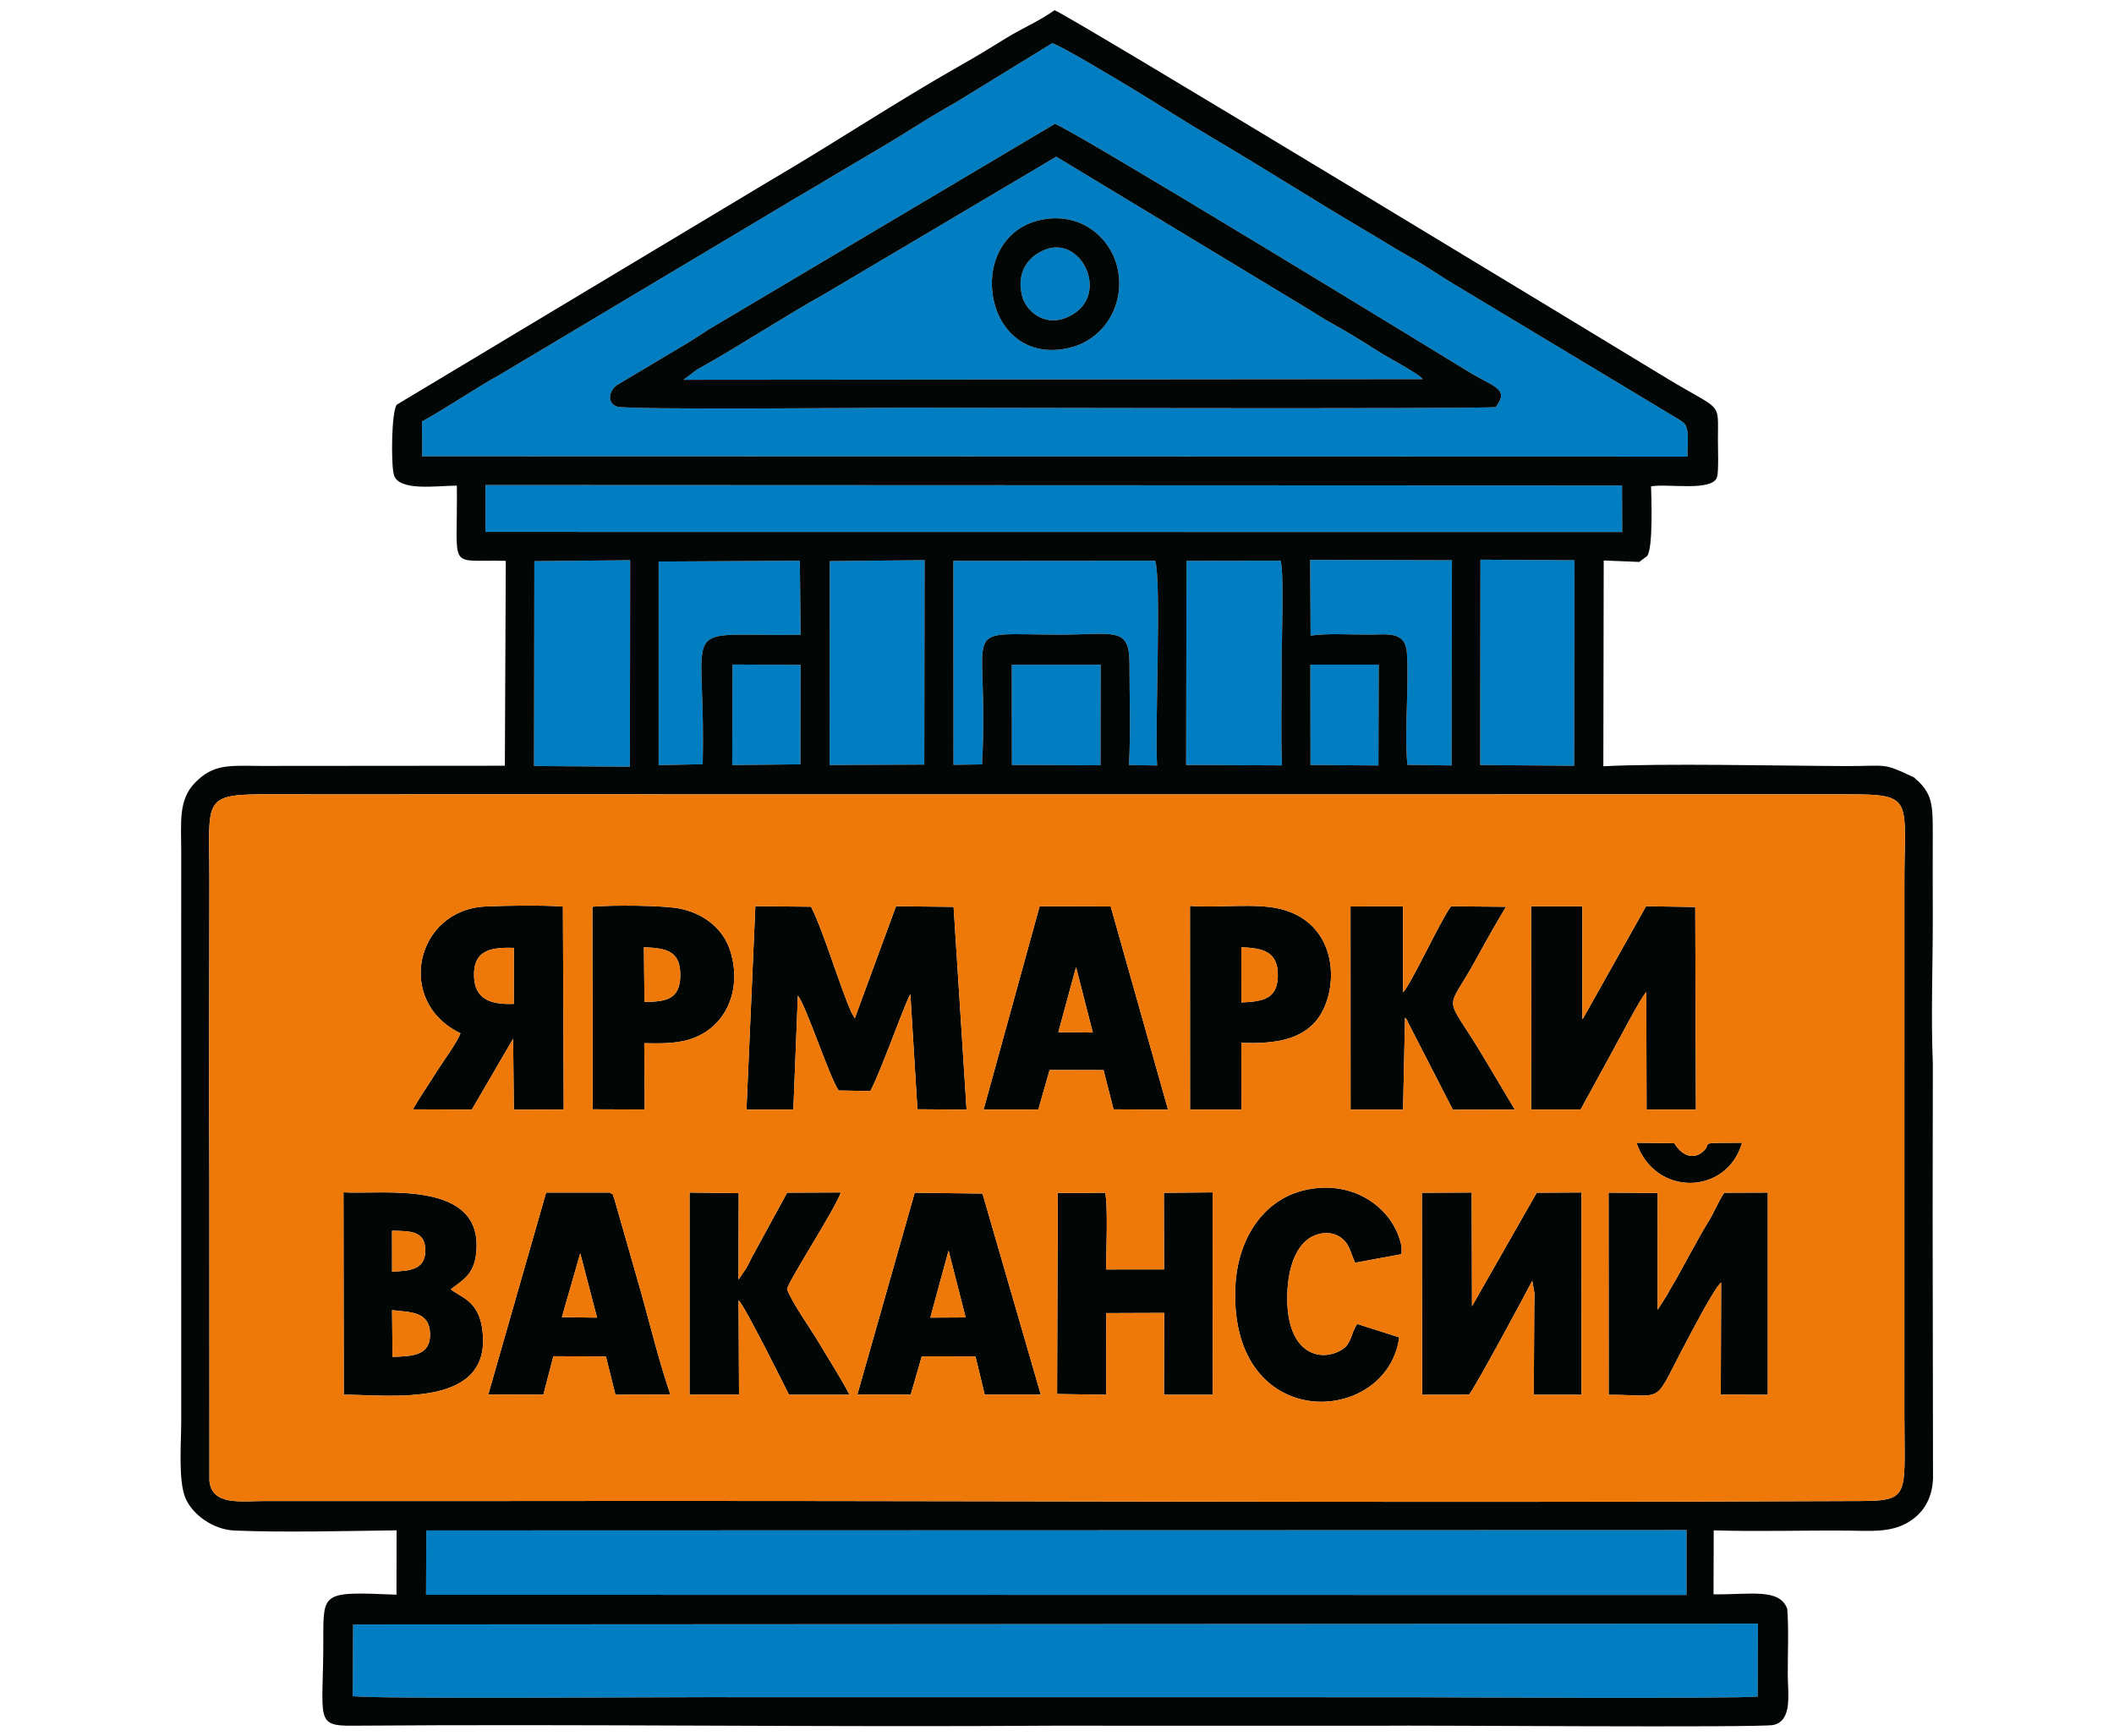 <?xml version="1.0" encoding="UTF-8"?> <svg xmlns="http://www.w3.org/2000/svg" xmlns:xlink="http://www.w3.org/1999/xlink" xmlns:xodm="http://www.corel.com/coreldraw/odm/2003" xml:space="preserve" width="98.532mm" height="80.91mm" version="1.1" style="shape-rendering:geometricPrecision; text-rendering:geometricPrecision; image-rendering:optimizeQuality; fill-rule:evenodd; clip-rule:evenodd" viewBox="0 0 9853.2 8091"> <defs> <style type="text/css"> .fil0 {fill:#017DC2} .fil1 {fill:#020605} .fil2 {fill:#EE7909} </style> </defs> <g id="Слой_x0020_1">  <g id="_2685396543376"> <g> <path class="fil0" d="M6971.82 1897.3c-67.91,10.02 -2663.69,2.64 -2736.25,2.85 -152.33,0.47 -1315.64,11.2 -1360.24,-5.16 -48.37,-17.74 -36.42,-73.48 -0.77,-99.65l325.78 -194.05c32.96,-19.5 72.9,-47 101.76,-65.24l1613.88 -958.45c34.6,-3.55 1813.45,1084.06 1926.07,1153.2 123,75.5 194.67,79.72 129.77,166.5zm-5005.1 67.26l1.2 162.14 5896.86 1.52c-0.81,-47.17 13.2,-132.34 -18.04,-158.1 -7.35,-6.06 -15.21,-11.44 -22.29,-15.64l-1067.57 -641.96c-64.59,-39.07 -117.29,-77.55 -183.46,-113.88 -59.72,-32.79 -125.15,-74.7 -186.52,-110.72 -243.74,-143.05 -484.41,-297.48 -734.99,-445.19 -125.74,-74.12 -242.28,-149.75 -368.19,-226.16 -48.4,-29.37 -345.69,-208.97 -379.87,-214.95l-448.04 275.12c-29.48,16.28 -63.27,36.38 -94.22,54.58 -61.33,36.06 -117.68,73.21 -183.5,113.16 -123.92,75.21 -243.91,143.81 -367.27,218.42 -34.3,20.75 -61.18,35.75 -93.83,55.23l-1378.72 823.24c-132.78,73.52 -248.66,155.51 -371.55,223.19z"></path> <path class="fil0" d="M1643.85 7905.5c92.47,14.81 1503.03,4.3 1643.9,5.04l3270.91 0.31c128.38,0.21 1544.12,8.1 1633.86,-3.44l1.27 -339.6 -6547.89 3.61 -2.05 334.08z"></path> <polygon class="fil0" points="1985.68,7433.22 7860.69,7434.18 7860.99,7131.73 1987.12,7133.48 "></polygon> <path class="fil0" d="M4842.39 1026.98c186.22,-45.16 330.29,74.61 365.1,217.64 40.69,167.16 -56.76,336.51 -220.67,376 -404.3,97.39 -499.06,-507.63 -144.43,-593.64zm-1656.81 743.13l3445.5 -2.92c-15.61,-24.27 -156.89,-97.54 -207.79,-130.06 -71.5,-45.69 -140.62,-88.48 -214.51,-129.5 -38.65,-21.46 -68.94,-40.22 -104.37,-63.04l-1181.2 -714.34 -1079.42 639.42c-189.71,105.5 -417.63,255.35 -594.9,352.88l-63.31 47.56z"></path> <polygon class="fil0" points="2262.72,2479.43 7561.1,2479.93 7560.1,2262.84 2262.65,2260.67 "></polygon> <path class="fil0" d="M4577.07 3562.89c37.54,-665.45 -130.29,-607.07 346.14,-604.72 266.34,1.31 341.09,-42.21 341.13,132.79 0.04,153.73 6.08,325.57 -2.37,474.87l131.19 2.07c-11.22,-168.63 21.32,-865.3 -9.15,-954.38l-940.45 0.77 0.63 950.53 132.88 -1.93z"></path> <polygon class="fil0" points="2489.15,3570.48 2935.93,3573.63 2937.19,2611.25 2490.62,2615.64 "></polygon> <path class="fil0" d="M5528.45 3565.5l446.97 1.9c-6.63,-158.73 -0.91,-325.71 -1.63,-485.4 -0.4,-90.63 11.88,-406.43 -4.71,-468.54l-438.81 0.72 -1.82 951.32z"></path> <polygon class="fil0" points="3866.77,3565.75 4308.12,3563.71 4309.49,2610.91 3867.14,2615.53 "></polygon> <polygon class="fil0" points="6899.18,3565.8 7337.01,3569.15 7338.58,2611.4 6900.22,2608.68 "></polygon> <path class="fil0" d="M6108.61 2962.63c78.32,-11.64 191.01,-4.29 273.5,-4.66 86.22,-0.4 169.31,-17.02 175.56,86.35 10.07,166.88 -12.67,355.11 1.86,520.51l206.32 2.9 1.59 -956.38 -660.85 -1.78 2.02 353.06z"></path> <path class="fil0" d="M3275.26 3561.99c13.57,-569.64 -85.8,-604.73 198.34,-603.63 84.95,0.33 172.96,2.02 258.03,0.24l-3.55 -344.97 -658.24 3.76 0.01 949.02 205.41 -4.42z"></path> <polygon class="fil0" points="4716.43,3565.39 5129.36,3566.98 5129.98,3098.25 4715.89,3098.38 "></polygon> <polygon class="fil0" points="6108.16,3565.51 6424.73,3567.89 6426.18,3097.91 6107.55,3097.78 "></polygon> <polygon class="fil0" points="3412.84,3566.04 3730.8,3562.5 3731.43,3098.91 3414.24,3097.48 "></polygon> <path class="fil0" d="M4869.73 1164.18c-74.17,30.46 -132.3,99.38 -107.17,210.13 17.25,76.06 103.25,146.84 203.77,107.67 220.02,-85.75 80.03,-390.36 -96.6,-317.8z"></path> </g> <g> <path class="fil1" d="M1645.9 7571.42l6547.89 -3.61 -1.27 339.6c-89.74,11.54 -1505.48,3.65 -1633.86,3.44l-3270.91 -0.31c-140.87,-0.74 -1551.43,9.77 -1643.9,-5.04l2.05 -334.08zm341.22 -437.94l5873.87 -1.75 -0.3 302.45 -5875.01 -0.96 1.44 -299.74zm-1010.94 -232.32l-0.31 -1393.85c-2.68,-467.33 0.11,-935.78 0.15,-1403.15 0.04,-388.04 -41.7,-403.28 295.3,-401.99 232.34,0.9 464.64,-0.12 696.92,0.1 467.82,0.43 935.41,-0.52 1403.14,0.13l5240.89 -0.09c318.84,-0.07 261.49,21.41 264.04,439.02l-0.14 2453.18c0.24,423.05 36.68,400.47 -301.07,402.02 -2092.62,9.63 -4196.88,-3.62 -6290.92,-0.27l-1050.03 0c-108.91,-0.37 -247.17,23.93 -257.97,-95.1zm5924.04 -4292.48l438.36 2.72 -1.57 957.75 -437.83 -3.35 1.04 -957.12zm-792.67 489.1l318.63 0.13 -1.45 469.98 -316.57 -2.38 -0.61 -467.73zm-577.28 -483.6l438.81 -0.72c16.59,62.11 4.31,377.91 4.71,468.54 0.72,159.69 -5,326.67 1.63,485.4l-446.97 -1.9 1.82 -951.32zm-814.38 484.2l414.09 -0.13 -0.62 468.73 -412.93 -1.59 -0.54 -467.01zm-848.75 -482.85l442.35 -4.62 -1.37 952.8 -441.35 2.04 0.37 -950.22zm-452.9 481.95l317.19 1.43 -0.63 463.59 -317.96 3.54 1.4 -468.56zm-923.62 -481.84l446.57 -4.39 -1.26 962.38 -446.78 -3.15 1.47 -954.84zm3615.97 -6.07l660.85 1.78 -1.59 956.38 -206.32 -2.9c-14.53,-165.4 8.21,-353.63 -1.86,-520.51 -6.25,-103.37 -89.34,-86.75 -175.56,-86.35 -82.49,0.37 -195.18,-6.98 -273.5,4.66l-2.02 -353.06zm-1529.52 953.32l-132.88 1.93 -0.63 -950.53 940.45 -0.77c30.47,89.08 -2.07,785.75 9.15,954.38l-131.19 -2.07c8.45,-149.3 2.41,-321.14 2.37,-474.87 -0.04,-175 -74.79,-131.48 -341.13,-132.79 -476.43,-2.35 -308.6,-60.73 -346.14,604.72zm-1301.81 -0.9l-205.41 4.42 -0.01 -949.02 658.24 -3.76 3.55 344.97c-85.07,1.78 -173.08,0.09 -258.03,-0.24 -284.14,-1.1 -184.77,33.99 -198.34,603.63zm-1012.61 -1301.32l5297.45 2.17 1 217.09 -5298.38 -0.5 -0.07 -218.76zm-295.93 -296.11c122.89,-67.68 238.77,-149.67 371.55,-223.19l1378.72 -823.24c32.65,-19.48 59.53,-34.48 93.83,-55.23 123.36,-74.61 243.35,-143.21 367.27,-218.42 65.82,-39.95 122.17,-77.1 183.5,-113.16 30.95,-18.2 64.74,-38.3 94.22,-54.58l448.04 -275.12c34.18,5.98 331.47,185.58 379.87,214.95 125.91,76.41 242.45,152.04 368.19,226.16 250.58,147.71 491.25,302.14 734.99,445.19 61.37,36.02 126.8,77.93 186.52,110.72 66.17,36.33 118.87,74.81 183.46,113.88l1067.57 641.96c7.08,4.2 14.94,9.58 22.29,15.64 31.24,25.76 17.23,110.93 18.04,158.1l-5896.86 -1.52 -1.2 -162.14zm2967.56 6078.79l520.31 0.4 985.39 -0.13c164.72,-2.82 1766.58,10.24 1825.49,-3.51 90.05,-21.02 67.56,-143.15 67.16,-237.6 -0.41,-96.37 5.33,-209.93 -2.53,-304.1 -35.92,-97.19 -171.36,-65.29 -343.48,-67.22l0.87 -298.24c205.25,6.44 417.12,-0.41 624.78,1.26 103.75,0.83 196.32,10.33 279.05,-37.36 65.12,-37.54 113.81,-101.88 118.28,-204.14l-1.74 -1236.85 0.93 -696.76c-9.55,-227.64 0.72,-475.39 -0.27,-706.26 -0.52,-120.79 -0.19,-241.61 -0.06,-362.4 0.16,-141.72 -0.37,-194.25 -88.39,-267.36 -149.49,-70.97 -121.87,-51.71 -317.1,-52.44 -322.47,-1.2 -848.11,-13.68 -1129.95,0.89l1.78 -959.16 165.74 6.81 36.16 -27.14c29.34,-33.66 20.03,-279.97 18.78,-325.17 77.9,-13.99 287.02,25.99 307.75,-43.7 7.89,-26.53 3.93,-137.57 3.9,-172.61 -0.18,-185.91 23.51,-128.42 -239.82,-288.26 -341.45,-207.25 -2794.35,-1696.68 -2852.41,-1714.69 -64.66,47.47 -152.59,85.08 -222.15,128.21 -75.71,46.95 -144.29,88.58 -221.05,132.01 -282.15,159.65 -588.49,361.84 -873.88,529.09l-1748.03 1048.87c-25.38,29.23 -27.87,275.3 -14.12,326.67 21.29,79.47 201.36,51.34 293.71,50.95 4.8,405.86 -49.01,343.34 228.07,350.73l-4.33 954.92 -1137.56 0.93c-150.53,-1.21 -220.98,-9.44 -306.84,78.55 -78.33,80.28 -63.98,185.12 -64.01,316.24 -0.02,126.98 0.2,254 -0.13,380.98l0.11 2276.63c0.23,100.46 -14.92,278.96 19.85,360.59 31.66,74.33 126.31,146.88 229.76,150.96 240.71,9.48 511.54,1.88 754.14,-1l-0.45 299.8c-341.79,-13.76 -341.43,-14.88 -340.98,202.51 0.77,376.26 -43.98,409.68 135.91,408.26 1093.02,-8.63 2194.9,7.91 3291.36,-0.16z"></path> <path class="fil1" d="M3248.89 1722.55c177.27,-97.53 405.19,-247.38 594.9,-352.88l1079.42 -639.42 1181.2 714.34c35.43,22.82 65.72,41.58 104.37,63.04 73.89,41.02 143.01,83.81 214.51,129.5 50.9,32.52 192.18,105.79 207.79,130.06l-3445.5 2.92 63.31 -47.56zm3722.93 174.75c64.9,-86.78 -6.77,-91 -129.77,-166.5 -112.62,-69.14 -1891.47,-1156.75 -1926.07,-1153.2l-1613.88 958.45c-28.86,18.24 -68.8,45.74 -101.76,65.24l-325.78 194.05c-35.65,26.17 -47.6,81.91 0.77,99.65 44.6,16.36 1207.91,5.63 1360.24,5.16 72.56,-0.21 2668.34,7.17 2736.25,-2.85z"></path> <path class="fil1" d="M3479.2 5172.16l218.51 -0.43 21.14 -531.85c41.21,54.76 147.96,383.52 190.14,442.92l147.72 2.58c33.67,-65.22 63.56,-148.73 93.08,-221.11 15.85,-38.88 79.79,-212.02 93.36,-229.96l32.89 535.92 229.06 1.73 -60.49 -945.1 -268.25 -3.03 -192.16 522.45 -13.99 -24.06c-51.48,-110.05 -129.43,-376.77 -189.96,-496.03l-259.55 -2.54 -41.5 948.51z"></path> <path class="fil1" d="M7136.44 4633.83l-0.22 537.53 230.88 0.1 150.62 -275.36c24.87,-44.76 134,-253.73 155.45,-271.66l1.45 547.17 229.9 0.05 -3.06 -944.19 -229.22 -3.59 -292.08 520.4c-1.19,1.6 -3.31,4.37 -5.07,6.47l0.09 -526.41 -239.05 -0.09 0.31 409.58z"></path> <path class="fil1" d="M6628.64 6500.89l218.08 -0.34c24.37,-25.4 262.6,-467.7 294.92,-530.76l10.19 57.32c0.42,21.36 -0.61,44.07 -0.78,65.61l-2.2 408 222.6 0.17 0.08 -942.82 -208.87 1.08 -301.72 528.97 -1.43 -529.83 -232.16 1.1 1.29 941.5z"></path> <path class="fil1" d="M7497.91 6501.09c275.05,-0.5 199.72,55.7 366.12,-254.89 19.73,-36.82 125.5,-242.17 158.12,-268.32l-1.8 522.46 219.23 0.48 0 -942.26 -203.44 0.68c-29.58,46.66 -46.62,90.86 -73.4,134.57 -27.15,44.31 -52.28,89.85 -77.6,135.98 -27.13,49.43 -50.08,91.55 -76.05,138.15 -13.64,24.49 -24.22,38.72 -36.97,64.67l-45.79 72.36 0.07 -544.55 -228.97 -1.6 0.48 942.27z"></path> <path class="fil1" d="M2394.86 4679.08c-106.25,3.93 -182.23,-19.94 -185.42,-129.23 -3.48,-119.39 74.28,-135.09 185.63,-132.04l-0.21 261.27zm-248.8 136.93c-13.25,40.35 -85.44,137.46 -112.14,180.62 -34.7,56.12 -78.35,118.96 -109.46,173.93l274.56 1.24 192.65 -330.25 3.38 330.76 232.38 -0.53 -3.71 -946.37c-101.19,-7.27 -253.63,-4.8 -358.54,-0.42 -328.15,13.72 -425.69,443.65 -119.12,591.02z"></path> <path class="fil1" d="M1829.53 6324.29l-2.09 -217.68c87.63,9.97 172.88,5.94 176.96,107.48 4.21,104.68 -81.68,107.36 -174.87,110.2zm-2.25 -587.98c83.87,1.82 157.19,-1.21 154.94,96.18 -2,86.23 -73.83,91.3 -154.73,94.58l-0.21 -190.76zm-224.98 764.26c218.05,0.48 705.22,68.81 644.11,-314.43 -20.53,-128.69 -105.95,-141.51 -145.08,-177.05 59.03,-45.01 107.63,-69.82 118.06,-167.32 37.05,-346.42 -433.78,-273.59 -618.43,-284.33l1.34 943.13z"></path> <path class="fil1" d="M5015.33 4507.54l78.18 305.13 -160.64 -1.7 82.46 -303.43zm-430.87 664.31l255.12 -0.28 52.53 -184.43 251.4 0.6 46.73 182.86 253.94 1.51 -267.38 -947.27 -331.03 -0.85 -261.31 947.86z"></path> <path class="fil1" d="M4927.05 6497.42l228.84 3.54 0.16 -380.56 270.08 -1.02 -0.9 381.28 227.52 -0.03 -0.9 -943.05 -227.04 2.06 0.83 356.92 -270.62 0.27c1.06,-68.96 9.85,-307.4 -4.25,-357.41l-220.66 1.06 -3.06 936.94z"></path> <path class="fil1" d="M6294.88 5171.91l244.65 0.05 9.23 -428.49c38.8,53.25 -19.56,-32.01 8.95,12.27l214.01 416.71 288.75 -0.51 -138.52 -232.45c-195.39,-330.23 -188.45,-198.72 -39.04,-473.92 39.95,-73.58 93,-167.5 136.54,-239.06l-256.36 -2.38c-47.71,62.83 -186.76,364.91 -223.75,401.18l0.06 -400.88 -244.75 0.34 0.23 947.14z"></path> <path class="fil1" d="M4421.27 5828.73l79.51 311.74 -164.63 0.89 85.12 -312.63zm-425.12 671.01l248.71 0.79 51.36 -178.42 250.34 0.17 43.23 178.33 261.27 -0.19 -271.67 -937.24 -315.94 -3.96 -267.3 940.52z"></path> <path class="fil1" d="M2704.47 5841.47l78.28 299.99 -163.87 -2.14 85.59 -297.85zm-428.72 658.25l256.91 0.76 46.55 -179.04 244.85 1.07 44.34 178.23 256.3 -0.68c-49.69,-143.41 -94.99,-326.05 -135.47,-471.77l-126 -440.85c-16.62,-37.56 5.32,-11.01 -21.51,-28.89l-296.36 0.08 -269.61 941.09z"></path> <path class="fil1" d="M3213.88 6500.63l230.73 -0.27 -2.15 -439.99c28.87,25.63 219.75,410.48 235.05,440.44l281.97 -0.13c-43.37,-83.12 -96.37,-163.88 -145.57,-246.94 -36.1,-60.94 -124.5,-185.22 -145.37,-244.65 -0.11,-28.66 223.74,-373.07 250.62,-451.11l-250.42 1.04 -165.24 303.02c-8.07,16.42 -15.43,32.24 -25.2,49.18l-36.13 52.77 0.82 -402.73 -229.01 -2.85 -0.1 942.22z"></path> <path class="fil1" d="M3001.16 4415.22c108.34,3.54 172.19,19.21 169.55,135.11 -2.44,107.64 -65.9,118.45 -166.8,119.75l-2.75 -254.86zm-238.87 755.21l242.71 0.95 -2.02 -309.05c67.6,1.22 138.19,2.64 201.63,-15.02 180.07,-50.11 255.76,-234.82 199.43,-414.02 -32.13,-102.23 -117.42,-171.93 -229.47,-197.08 -77.79,-17.47 -328.33,-18.29 -413.52,-9.95l1.24 944.17z"></path> <path class="fil1" d="M6521.89 6233.36l-195.64 -62.31c-28.18,36.66 -25.99,88.4 -66.12,115.94 -94.4,64.77 -262.44,33.95 -260.31,-240.78 0.93,-119.45 32.05,-225.47 100.19,-272.93 41.56,-28.94 101.79,-36.59 144.89,-8.22 46,30.28 47.03,68.4 71.22,120.47l215.56 -39.83c0.64,-2.44 1.2,-8.03 1.25,-6.81l-0.1 -26.98c-31.02,-170.41 -213.32,-316.93 -446.92,-266.03 -195.57,42.61 -321.18,226.97 -328.58,463.09 -21.24,677.67 707.33,638.7 764.56,224.39z"></path> <path class="fil1" d="M5785.97 4414.96c102.56,4.43 172.41,20.76 169.82,135.17 -2.37,104.57 -67.58,118.26 -169.77,122.24l-0.05 -257.41zm-239.25 756.88l239.71 0.15 -0.52 -311.06c142.94,4.57 258.02,-10.53 335.42,-88.34 122.69,-123.33 135.47,-462.65 -150.89,-535.33 -118.8,-30.15 -295.23,-3.86 -424.02,-15.01l0.3 949.59z"></path> <path class="fil1" d="M4869.73 1164.18c176.63,-72.56 316.62,232.05 96.6,317.8 -100.52,39.17 -186.52,-31.61 -203.77,-107.67 -25.13,-110.75 33,-179.67 107.17,-210.13zm-27.34 -137.2c-354.63,86.01 -259.87,691.03 144.43,593.64 163.91,-39.49 261.36,-208.84 220.67,-376 -34.81,-143.03 -178.88,-262.8 -365.1,-217.64z"></path> <path class="fil1" d="M8119.8 5326.33c-207.25,1.15 -142,-2.72 -175.14,34.01 -40.18,44.54 -100.91,35.77 -140.83,-31.89l-176.26 -2.01c85.54,253.09 421.49,245.93 492.23,-0.11z"></path> </g> <g> <path class="fil2" d="M4263.45 5559.22l315.94 3.96 271.67 937.24 -261.27 0.19 -43.23 -178.33 -250.34 -0.17 -51.36 178.42 -248.71 -0.79 267.3 -940.52zm-1718.09 -0.59l296.36 -0.08c26.83,17.88 4.89,-8.67 21.51,28.89l126 440.85c40.48,145.72 85.78,328.36 135.47,471.77l-256.3 0.68 -44.34 -178.23 -244.85 -1.07 -46.55 179.04 -256.91 -0.76 269.61 -941.09zm2384.75 1.85l220.66 -1.06c14.1,50.01 5.31,288.45 4.25,357.41l270.62 -0.27 -0.83 -356.92 227.04 -2.06 0.9 943.05 -227.52 0.03 0.9 -381.28 -270.08 1.02 -0.16 380.56 -228.84 -3.54 3.06 -936.94zm2567.32 -1.66l228.97 1.6 -0.07 544.55 45.79 -72.36c12.75,-25.95 23.33,-40.18 36.97,-64.67 25.97,-46.6 48.92,-88.72 76.05,-138.15 25.32,-46.13 50.45,-91.67 77.6,-135.98 26.78,-43.71 43.82,-87.91 73.4,-134.57l203.44 -0.68 0 942.26 -219.23 -0.48 1.8 -522.46c-32.62,26.15 -138.39,231.5 -158.12,268.32 -166.4,310.59 -91.07,254.39 -366.12,254.89l-0.48 -942.27zm-870.08 0.57l232.16 -1.1 1.43 529.83 301.72 -528.97 208.87 -1.08 -0.08 942.82 -222.6 -0.17 2.2 -408c0.17,-21.54 1.2,-44.25 0.78,-65.61l-10.19 -57.32c-32.32,63.06 -270.55,505.36 -294.92,530.76l-218.08 0.34 -1.29 -941.5zm-5026.39 -1.95c184.65,10.74 655.48,-62.09 618.43,284.33 -10.43,97.5 -59.03,122.31 -118.06,167.32 39.13,35.54 124.55,48.36 145.08,177.05 61.11,383.24 -426.06,314.91 -644.11,314.43l-1.34 -943.13zm4920.93 675.92c-57.23,414.31 -785.8,453.28 -764.56,-224.39 7.4,-236.12 133.01,-420.48 328.58,-463.09 233.6,-50.9 415.9,95.62 446.92,266.03l0.1 26.98c-0.05,-1.22 -0.61,4.37 -1.25,6.81l-215.56 39.83c-24.19,-52.07 -25.22,-90.19 -71.22,-120.47 -43.1,-28.37 -103.33,-20.72 -144.89,8.22 -68.14,47.46 -99.26,153.48 -100.19,272.93 -2.13,274.73 165.91,305.55 260.31,240.78 40.13,-27.54 37.94,-79.28 66.12,-115.94l195.64 62.31zm-3307.91 -674.95l229.01 2.85 -0.82 402.73 36.13 -52.77c9.77,-16.94 17.13,-32.76 25.2,-49.18l165.24 -303.02 250.42 -1.04c-26.88,78.04 -250.73,422.45 -250.62,451.11 20.87,59.43 109.27,183.71 145.37,244.65 49.2,83.06 102.2,163.82 145.57,246.94l-281.97 0.13c-15.3,-29.96 -206.18,-414.81 -235.05,-440.44l2.15 439.99 -230.73 0.27 0.1 -942.22zm4905.82 -232.08c-70.74,246.04 -406.69,253.2 -492.23,0.11l176.26 2.01c39.92,67.66 100.65,76.43 140.83,31.89 33.14,-36.73 -32.11,-32.86 175.14,-34.01zm-3274.03 -1102.34l331.03 0.85 267.38 947.27 -253.94 -1.51 -46.73 -182.86 -251.4 -0.6 -52.53 184.43 -255.12 0.28 261.31 -947.86zm-1325.07 -0.34l259.55 2.54c60.53,119.26 138.48,385.98 189.96,496.03l13.99 24.06 192.16 -522.45 268.25 3.03 60.49 945.1 -229.06 -1.73 -32.89 -535.92c-13.57,17.94 -77.51,191.08 -93.36,229.96 -29.52,72.38 -59.41,155.89 -93.08,221.11l-147.72 -2.58c-42.18,-59.4 -148.93,-388.16 -190.14,-442.92l-21.14 531.85 -218.51 0.43 41.5 -948.51zm-759.65 2.61c85.19,-8.34 335.73,-7.52 413.52,9.95 112.05,25.15 197.34,94.85 229.47,197.08 56.33,179.2 -19.36,363.91 -199.43,414.02 -63.44,17.66 -134.03,16.24 -201.63,15.02l2.02 309.05 -242.71 -0.95 -1.24 -944.17zm4375.08 -2.01l239.05 0.09 -0.09 526.41c1.76,-2.1 3.88,-4.87 5.07,-6.47l292.08 -520.4 229.22 3.59 3.06 944.19 -229.9 -0.05 -1.45 -547.17c-21.45,17.93 -130.58,226.9 -155.45,271.66l-150.62 275.36 -230.88 -0.1 0.22 -537.53 -0.31 -409.58zm-1589.71 -2c128.79,11.15 305.22,-15.14 424.02,15.01 286.36,72.68 273.58,412 150.89,535.33 -77.4,77.81 -192.48,92.91 -335.42,88.34l0.52 311.06 -239.71 -0.15 -0.3 -949.59zm-3400.36 593.76c-306.57,-147.37 -209.03,-577.3 119.12,-591.02 104.91,-4.38 257.35,-6.85 358.54,0.42l3.71 946.37 -232.38 0.53 -3.38 -330.76 -192.65 330.25 -274.56 -1.24c31.11,-54.97 74.76,-117.81 109.46,-173.93 26.7,-43.16 98.89,-140.27 112.14,-180.62zm4148.59 -591.24l244.75 -0.34 -0.06 400.88c36.99,-36.27 176.04,-338.35 223.75,-401.18l256.36 2.38c-43.54,71.56 -96.59,165.48 -136.54,239.06 -149.41,275.2 -156.35,143.69 39.04,473.92l138.52 232.45 -288.75 0.51 -214.01 -416.71c-28.51,-44.28 29.85,40.98 -8.95,-12.27l-9.23 428.49 -244.65 -0.05 -0.23 -947.14zm-5318.47 2676.39c10.8,119.03 149.06,94.73 257.97,95.1l1050.03 0c2094.04,-3.35 4198.3,9.9 6290.92,0.27 337.75,-1.55 301.31,21.03 301.07,-402.02l0.14 -2453.18c-2.55,-417.61 54.8,-439.09 -264.04,-439.02l-5240.89 0.09c-467.73,-0.65 -935.32,0.3 -1403.14,-0.13 -232.28,-0.22 -464.58,0.8 -696.92,-0.1 -337,-1.29 -295.26,13.95 -295.3,401.99 -0.04,467.37 -2.83,935.82 -0.15,1403.15l0.31 1393.85z"></path> <path class="fil2" d="M2394.86 4679.08l0.21 -261.27c-111.35,-3.05 -189.11,12.65 -185.63,132.04 3.19,109.29 79.17,133.16 185.42,129.23z"></path> <path class="fil2" d="M5786.02 4672.37c102.19,-3.98 167.4,-17.67 169.77,-122.24 2.59,-114.41 -67.26,-130.74 -169.82,-135.17l0.05 257.41z"></path> <path class="fil2" d="M3003.91 4670.08c100.9,-1.3 164.36,-12.11 166.8,-119.75 2.64,-115.9 -61.21,-131.57 -169.55,-135.11l2.75 254.86z"></path> <path class="fil2" d="M1829.53 6324.29c93.19,-2.84 179.08,-5.52 174.87,-110.2 -4.08,-101.54 -89.33,-97.51 -176.96,-107.48l2.09 217.68z"></path> <polygon class="fil2" points="4336.15,6141.36 4500.78,6140.47 4421.27,5828.73 "></polygon> <path class="fil2" d="M1827.49 5927.07c80.9,-3.28 152.73,-8.35 154.73,-94.58 2.25,-97.39 -71.07,-94.36 -154.94,-96.18l0.21 190.76z"></path> <polygon class="fil2" points="2618.88,6139.32 2782.75,6141.46 2704.47,5841.47 "></polygon> <polygon class="fil2" points="4932.87,4810.97 5093.51,4812.67 5015.33,4507.54 "></polygon> </g> </g> </g> </svg> 